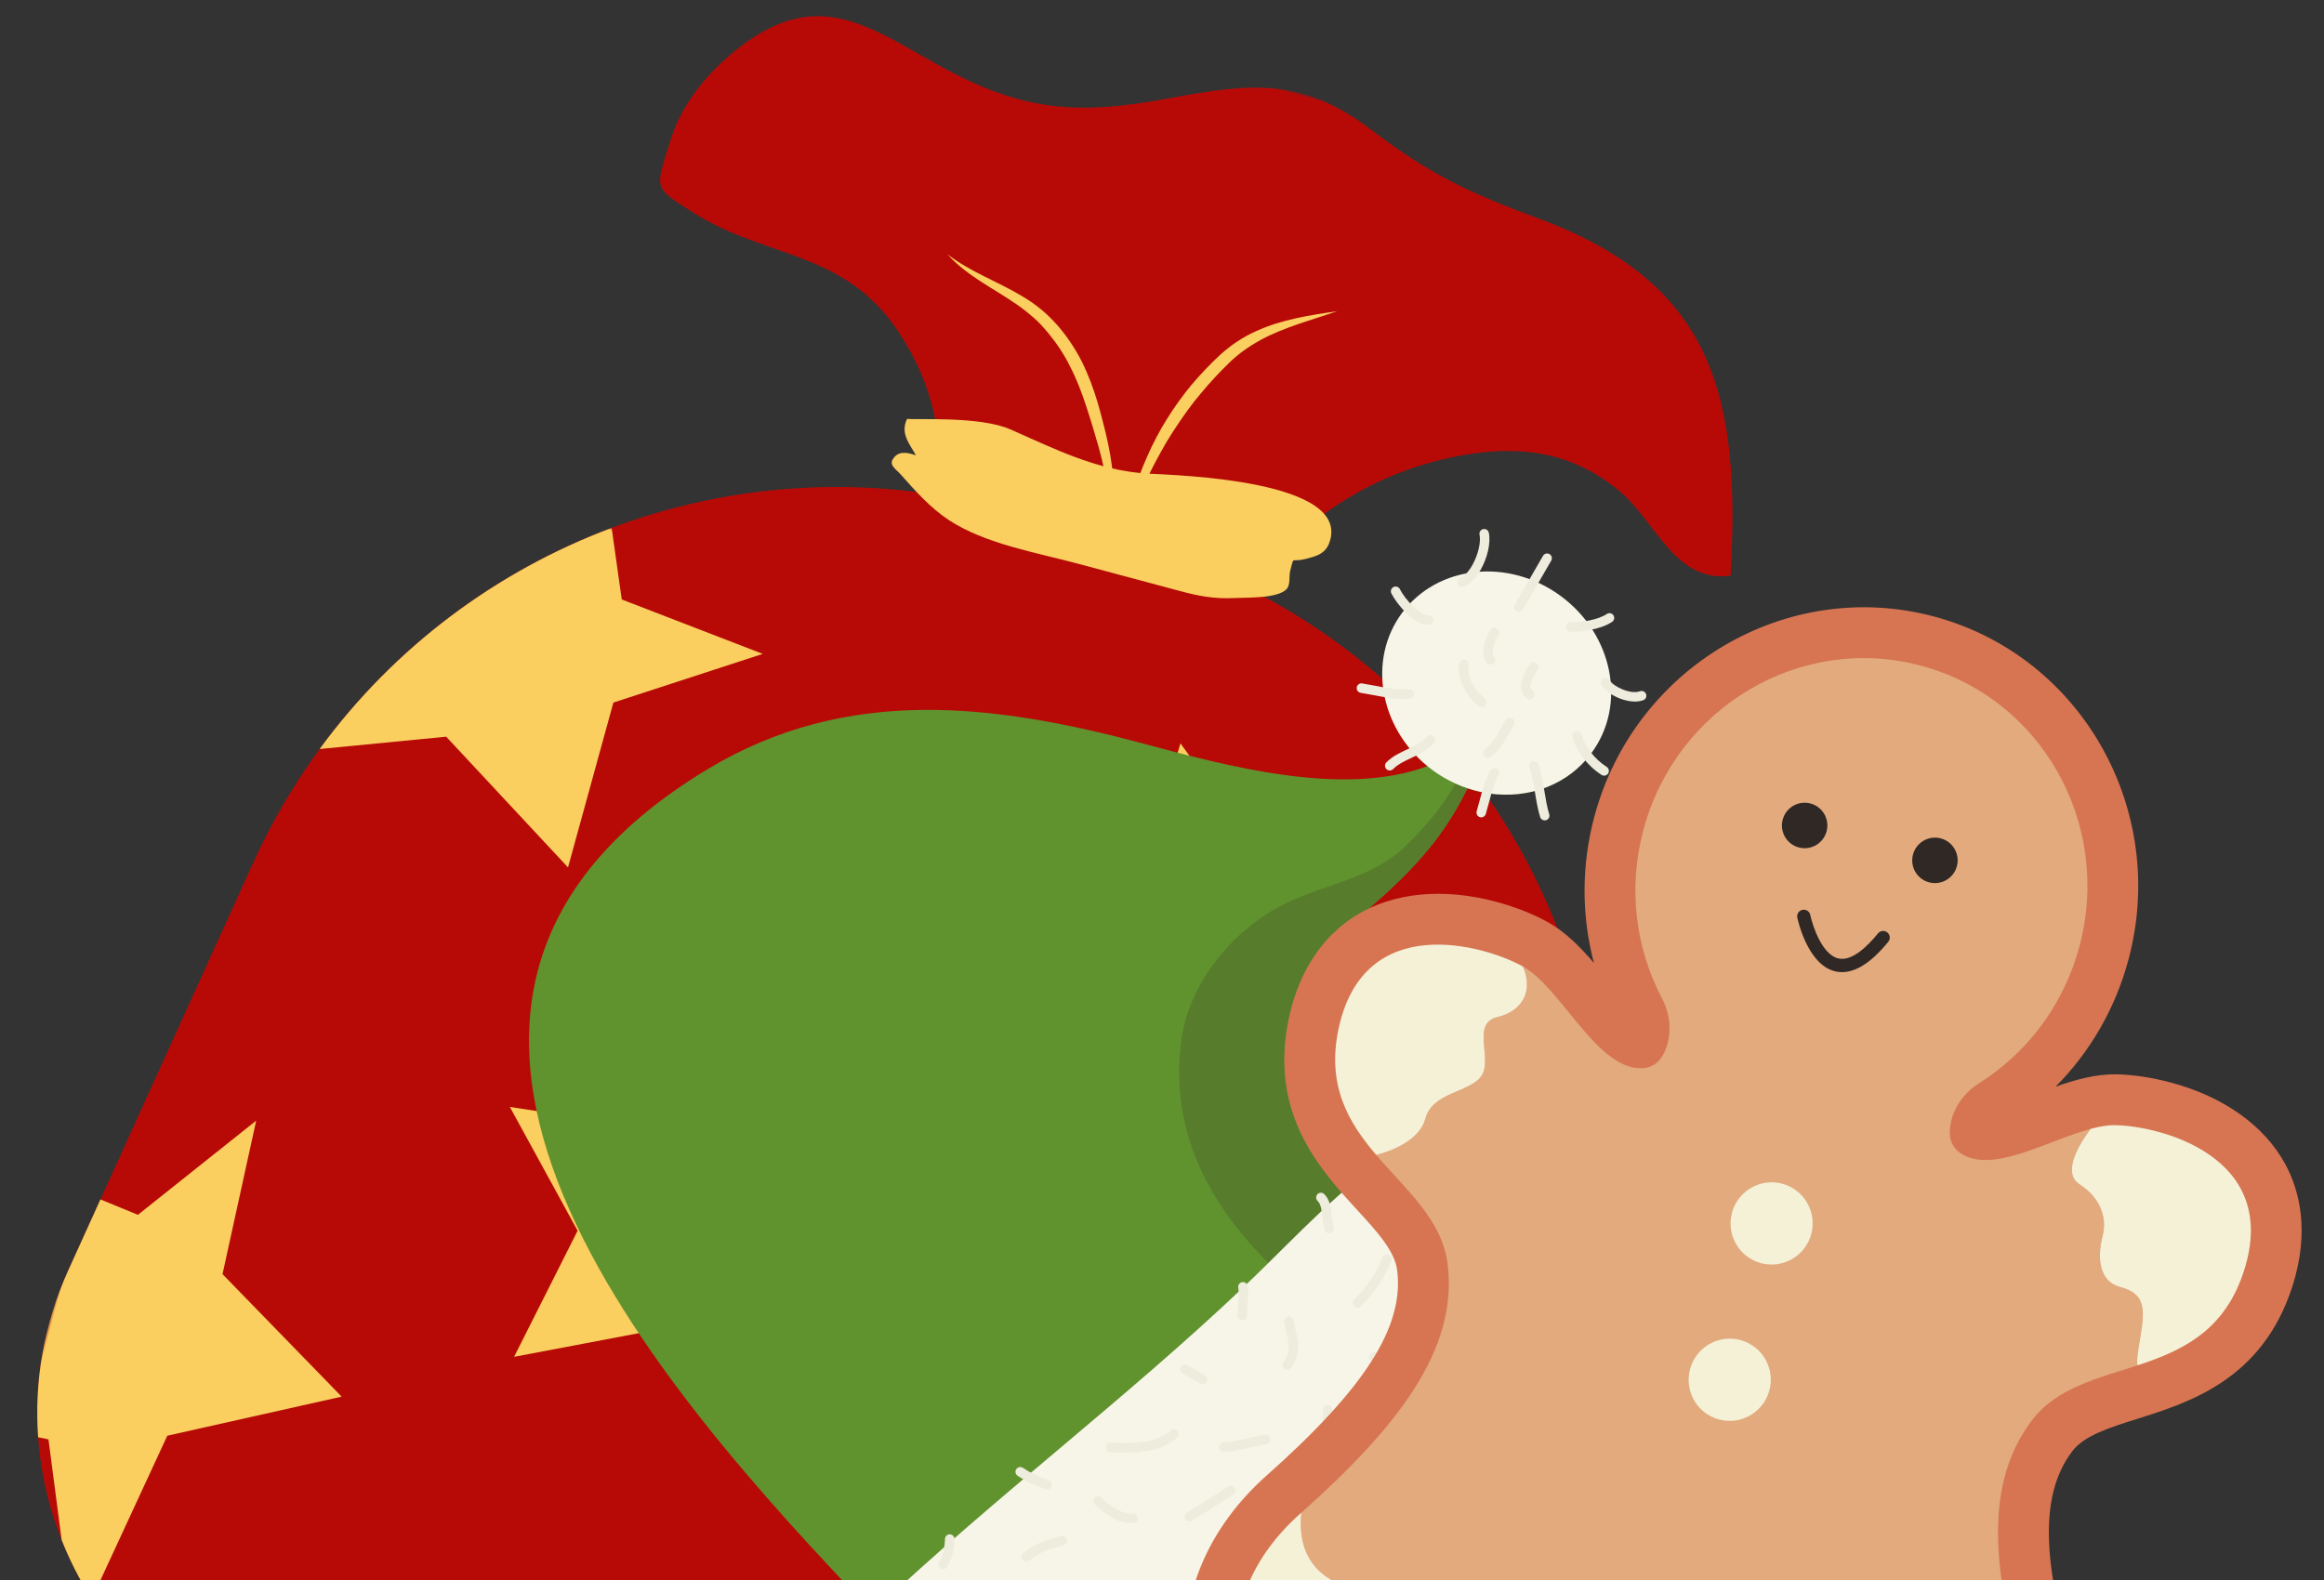 <?xml version="1.0" encoding="UTF-8"?>
<svg width="447px" height="304px" viewBox="0 0 447 304" version="1.1" xmlns="http://www.w3.org/2000/svg" xmlns:xlink="http://www.w3.org/1999/xlink">
    <rect x="0" y="0" width="447" height="304" fill="#333333" stroke="none"/>
    <title>decoration-23</title>
    <defs>
        <polygon id="path-1" points="0 0 297.746 0 297.746 357.426 0 357.426"></polygon>
        <polygon id="path-3" points="0 4.9440363e-14 206.259 4.9440363e-14 206.259 242.361 0 242.361"></polygon>
    </defs>
    <g id="decoration-23" stroke="none" stroke-width="1" fill="none" fill-rule="evenodd">
        <g id="Group" transform="translate(33.44, 6.076)">
            <g id="Christmas/Stuffs/Bag-1" transform="translate(148.937, 178.606) rotate(15) translate(-148.937, -178.606) ">
                <g id="Group-3">
                    <mask id="mask-2" fill="white">
                        <use xlink:href="#path-1"></use>
                    </mask>
                    <g id="Clip-2"></g>
                    <path d="M296.839,280.102 L282.776,195.135 C274.369,144.348 235.57,105.126 186.813,94.754 C192.227,78.496 205.339,65.12 221.296,58.35 C230.583,54.41 239.832,53.323 250.068,57.95 C258.664,61.835 265.018,72.361 275.154,68.261 C268.146,34.546 257.613,14.827 221.826,11.446 C207.67,10.108 199.607,8.756 186.445,3.372 C171.047,-2.927 162.111,0.278 147.268,7.394 C130.97,15.208 120.587,17.293 102.669,12.833 C88.139,9.217 76.983,4.585 65.84,17.986 C60.813,24.033 56.842,32.041 56.537,39.832 C56.135,50.114 55.506,49.588 64.067,52.333 C79.988,57.435 94.071,51.806 108.258,64.209 C117.862,72.605 122.149,82.266 123.998,92.703 C69.225,98.325 24.115,139.887 14.971,195.135 L0.907,280.102 C-5.796,320.6 25.501,357.427 66.62,357.427 L231.126,357.427 C272.245,357.427 303.542,320.6 296.839,280.102" id="Fill-1" fill="#B70A07" mask="url(#mask-2)"></path>
                </g>
                <path d="M113.651,47.501 C118.787,49.66 124.271,50.029 129.707,51.601 C131.067,51.976 132.416,52.462 133.726,53.051 C135.041,53.633 136.307,54.374 137.498,55.14 C139.875,56.725 142.052,58.629 143.959,60.749 C145.847,62.889 147.486,65.209 148.957,67.595 C149.689,68.796 150.372,70.008 151.056,71.213 C151.747,72.417 152.404,73.651 153.03,74.902 C154.297,77.396 155.397,80.006 156.163,82.719 C156.535,84.077 156.813,85.461 156.99,86.851 C157.16,88.243 157.2,89.645 157.136,91.031 C156.928,89.656 156.683,88.302 156.326,86.979 C155.957,85.659 155.55,84.359 155.027,83.101 C154.025,80.571 152.736,78.172 151.358,75.814 C149.949,73.485 148.506,71.104 147.007,68.836 C145.52,66.555 143.941,64.358 142.141,62.377 C140.385,60.356 138.375,58.591 136.199,57.045 C135.097,56.273 134.001,55.566 132.81,54.979 C131.619,54.399 130.396,53.86 129.121,53.408 C126.581,52.487 123.91,51.779 121.261,50.924 C118.619,50.063 115.976,49.029 113.651,47.501" id="Fill-4" fill="#FACE5F"></path>
                <path d="M160.322,91.031 C159.854,85.737 159.996,80.36 160.851,75.06 C161.656,69.75 163.264,64.55 165.491,59.639 C166.648,57.203 167.929,54.827 169.369,52.552 C170.131,51.408 170.945,50.279 171.874,49.263 C172.321,48.737 172.812,48.257 173.297,47.772 C173.802,47.308 174.309,46.847 174.839,46.417 C175.891,45.547 176.997,44.76 178.132,44.029 C179.281,43.324 180.438,42.643 181.625,42.031 C184.002,40.809 186.42,39.729 188.873,38.707 C184.474,41.676 179.828,44.303 176.098,47.847 C174.247,49.622 172.613,51.576 171.334,53.769 C170.002,56.003 168.784,58.3 167.705,60.661 C166.582,63.003 165.668,65.439 164.833,67.9 C164.397,69.125 164.038,70.377 163.67,71.626 C163.349,72.889 162.998,74.145 162.713,75.42 C161.534,80.516 160.864,85.742 160.322,91.031" id="Fill-5" fill="#FACE5F"></path>
                <path d="M114.363,80.083 C113.755,83.171 116.062,84.6 117.809,86.436 C116.406,86.339 114.702,86.333 113.955,87.725 C112.946,89.605 114.653,89.881 116.061,90.82 C119.455,93.084 123.211,95.525 127.184,96.835 C135.083,99.439 144.94,98.506 153.27,98.506 C160.066,98.506 166.863,98.494 173.659,98.506 C177.261,98.512 180.492,98.263 183.902,97.153 C186.283,96.378 192.187,95.085 193.36,92.8 C193.866,91.813 193.098,90.256 193.1,89.279 C193.105,86.124 192.75,87.749 195.336,86.307 C197.021,85.368 198.725,84.456 198.957,82.237 C200.319,69.212 167.183,77.171 161.852,78.279 C152.404,80.243 143.438,78.367 134.082,76.913 C127.623,75.909 115.697,80.011 114.363,80.083" id="Fill-6" fill="#FACE5F"></path>
                <g id="Group-11" transform="translate(0, 115.064)">
                    <mask id="mask-4" fill="white">
                        <use xlink:href="#path-3"></use>
                    </mask>
                    <g id="Clip-8"></g>
                    <path d="M73.693,65.263 L73.915,32.373 L99.237,15.895 L70.336,12.8 L64.898,4.9440363e-14 C45.642,13.764 30.435,32.976 21.649,55.633 L44.552,47.039 L73.693,65.263" id="Fill-7" fill="#FACE5F" mask="url(#mask-4)"></path>
                    <path d="M57.989,174.876 L29.759,158.046 L28.37,127.844 L11.083,151.235 L3.356,150.237 L0.907,165.038 C-0.974,176.406 0.139,187.484 3.622,197.54 L5.649,197.413 L13.104,215.448 C15.639,218.861 18.496,222.031 21.636,224.907 L27.543,190.819 L57.989,174.876" id="Fill-9" fill="#FACE5F" mask="url(#mask-4)"></path>
                    <polyline id="Fill-10" fill="#FACE5F" mask="url(#mask-4)" points="206.259 208.235 164.477 216.296 138.796 193.443 133.075 225.833 105.353 237.832 121.404 242.362 181.962 242.362 178.393 234.454 206.259 208.235"></polyline>
                </g>
                <polyline id="Fill-12" fill="#FACE5F" points="265.903 211.388 238.578 232.242 269.238 244.067 275.695 273.601 288.794 247.628 291.446 247.518 282.851 195.592 266.003 168.793 265.903 211.388"></polyline>
                <polyline id="Fill-13" fill="#FACE5F" points="233.926 184.044 206.832 182.567 190.257 204.072 183.287 177.821 157.732 168.686 180.519 153.938 181.302 126.788 202.355 143.924 228.393 136.279 218.617 161.618 233.926 184.044"></polyline>
                <polyline id="Fill-14" fill="#FACE5F" points="136.048 275.651 112.489 262.174 88.041 273.96 93.567 247.366 74.814 227.734 101.787 224.775 114.644 200.856 125.79 225.621 152.489 230.47 132.404 248.734 136.048 275.651"></polyline>
            </g>
        </g>
        <g id="Group" transform="translate(77.208, 103.847)">
            <g id="Christmas/Stuffs/Beanie-1-Big" transform="translate(130, 100.425) rotate(-60) translate(-130, -100.425) ">
                <path d="M234.453,136.653 C232.588,136.854 230.824,137.064 229.15,137.265 C222.951,138.033 217.931,138.792 213.094,139.103 C204.884,139.625 197.195,138.884 185.125,134.769 C170.761,129.878 157.594,125.196 153.608,144.068 C151.944,151.922 152.621,159.429 150.262,164.43 C148.332,168.517 144.382,170.94 135.458,170.52 C132.725,170.392 123.956,168.015 112.326,164.448 C76.932,153.568 15.041,131.524 16.202,127.509 C16.952,124.922 17.738,122.225 18.543,119.436 L18.552,119.436 C35.284,62.263 66.234,-31.804 143.194,10.694 C170.697,25.881 181.742,52.314 189.423,81.016 C193.556,96.449 199.498,119.225 212.93,130.307 C215.545,132.474 218.453,134.184 221.68,135.318 C223.975,136.113 226.426,136.625 229.059,136.781 C230.778,136.899 232.579,136.854 234.453,136.653" id="Fill-1" fill="#60922E"></path>
                <path d="M226.938,155.497 C219.879,153.138 214.64,146.82 213.094,139.103 C204.884,139.625 197.195,138.884 185.125,134.769 C170.761,129.878 157.594,125.196 153.608,144.068 C151.944,151.922 152.621,159.429 150.262,164.43 C150.444,164.54 150.637,164.65 150.819,164.759 C159.122,169.761 158.015,181.885 153.983,189.281 C151.203,194.393 145.59,198.599 139.573,198.462 C136.19,198.379 132.917,197.273 129.707,196.166 C123.353,193.981 117.008,191.787 110.662,189.593 C110.781,181.382 111.165,172.796 112.326,164.448 C112.938,160.078 113.761,155.762 114.868,151.602 C119.046,135.994 127.275,122.508 143.468,115.742 C154.047,111.325 167.469,113.74 176.631,120.039 C183.781,124.959 189.011,131.834 197.149,134.248 C201.839,135.637 207.325,136.726 212.729,136.671 C215.792,136.635 218.828,136.241 221.68,135.318 C223.747,134.66 225.713,133.727 227.532,132.474 C228.236,133.571 228.739,135.062 229.059,136.781 C229.096,136.936 229.123,137.101 229.15,137.265 C230.037,142.678 229.205,150.194 226.938,155.497" id="Fill-3" fill="#577C2C"></path>
                <path d="M153.983,189.281 C151.203,194.393 145.59,198.599 139.573,198.462 C136.19,198.379 132.917,197.273 129.707,196.166 C123.353,193.981 117.008,191.787 110.662,189.593 C91.616,182.991 72.589,176.344 53.562,169.687 C39.984,164.942 3.676,159.283 1.737,140.639 C1.052,134.056 10.149,119.509 18.021,119.418 C18.195,119.418 18.369,119.418 18.543,119.436 L18.552,119.436 C18.982,119.464 19.411,119.536 19.823,119.664 C49.657,128.616 78.358,140.849 108.23,149.718 C110.433,150.367 112.646,150.99 114.868,151.602 C127.001,154.939 139.344,158.002 150.262,164.43 C150.444,164.54 150.637,164.65 150.819,164.759 C159.122,169.761 158.015,181.885 153.983,189.281" id="Fill-4" fill="#F7F5E7"></path>
                <path d="M254.093,136.204 C252.676,148.639 242.28,157.673 230.869,156.365 C229.507,156.21 228.19,155.918 226.938,155.497 C219.879,153.138 214.64,146.82 213.094,139.103 C212.921,138.307 212.802,137.494 212.729,136.671 C212.555,134.989 212.564,133.26 212.766,131.505 C212.811,131.103 212.866,130.701 212.93,130.307 C214.859,118.494 224.962,110.082 235.989,111.335 C247.4,112.633 255.511,123.77 254.093,136.204" id="Fill-5" fill="#F7F5E7"></path>
                <path d="M19.786,141.8 C19.55,141.8 19.315,141.71 19.136,141.529 C18.799,141.188 18.429,140.855 18.056,140.518 C16.388,139.014 14.498,137.309 14.934,134.596 C15.013,134.098 15.483,133.757 15.981,133.839 C16.48,133.919 16.819,134.388 16.739,134.887 C16.461,136.618 17.768,137.796 19.28,139.161 C19.68,139.521 20.076,139.878 20.437,140.243 C20.792,140.602 20.788,141.181 20.429,141.537 C20.251,141.712 20.018,141.8 19.786,141.8 M32.076,134.778 C32.01,134.778 31.943,134.771 31.876,134.756 C31.348,134.638 30.773,134.551 30.185,134.462 C27.966,134.122 25.45,133.738 24.262,131.689 C24.008,131.253 24.157,130.693 24.594,130.44 C25.03,130.185 25.589,130.334 25.844,130.772 C26.593,132.063 28.559,132.363 30.462,132.654 C31.069,132.747 31.697,132.842 32.274,132.971 C32.767,133.082 33.077,133.57 32.967,134.063 C32.872,134.489 32.495,134.778 32.076,134.778 M17.591,154.089 C17.427,154.089 17.259,154.044 17.109,153.951 C15.612,153.02 14.565,151.773 13.554,150.568 C12.828,149.702 12.142,148.885 11.295,148.167 C10.91,147.84 10.863,147.263 11.189,146.878 C11.515,146.493 12.092,146.446 12.478,146.772 C13.442,147.591 14.211,148.507 14.954,149.392 C15.916,150.539 16.825,151.621 18.074,152.398 C18.504,152.665 18.635,153.229 18.368,153.657 C18.195,153.936 17.896,154.089 17.591,154.089 M38.659,148.384 L30.32,148.384 C29.814,148.384 29.405,147.975 29.405,147.469 C29.405,146.965 29.814,146.555 30.32,146.555 L38.659,146.555 C39.163,146.555 39.573,146.965 39.573,147.469 C39.573,147.975 39.163,148.384 38.659,148.384 M48.752,144.872 C48.52,144.872 48.288,144.784 48.11,144.609 C46.486,143.004 44.645,141.186 42.328,140.44 C41.847,140.285 41.583,139.77 41.738,139.289 C41.892,138.808 42.407,138.542 42.888,138.699 C45.621,139.579 47.713,141.647 49.394,143.308 C49.754,143.663 49.758,144.241 49.403,144.6 C49.224,144.782 48.988,144.872 48.752,144.872 M45.682,159.356 L45.544,159.345 C45.098,159.279 44.622,159.219 44.127,159.157 C41.488,158.825 38.203,158.412 36.254,156.453 C35.898,156.094 35.9,155.516 36.258,155.159 C36.615,154.803 37.194,154.804 37.551,155.163 C39.055,156.676 41.871,157.03 44.356,157.342 C44.865,157.406 45.356,157.468 45.816,157.537 C46.315,157.612 46.659,158.078 46.584,158.578 C46.516,159.031 46.126,159.356 45.682,159.356 M141.795,176.033 C141.553,176.033 141.311,175.937 141.131,175.747 C139.791,174.333 138.676,172.819 137.496,171.217 C137.091,170.668 136.676,170.105 136.238,169.527 C135.933,169.124 136.013,168.551 136.415,168.246 C136.818,167.939 137.391,168.02 137.696,168.423 C138.138,169.007 138.558,169.577 138.968,170.133 C140.114,171.688 141.196,173.157 142.459,174.49 C142.806,174.857 142.791,175.435 142.423,175.783 C142.247,175.95 142.021,176.033 141.795,176.033 M137.999,187.528 C136.726,187.528 135.482,187.317 134.464,186.951 C133.988,186.78 133.741,186.257 133.913,185.782 C134.083,185.306 134.609,185.058 135.082,185.23 C137.437,186.076 140.58,185.751 142.091,184.507 C142.481,184.186 143.057,184.241 143.378,184.631 C143.7,185.021 143.644,185.598 143.254,185.919 C141.875,187.055 139.904,187.528 137.999,187.528 M115.024,184.811 C114.969,184.811 114.913,184.805 114.856,184.796 C111.667,184.205 109.02,181.558 108.419,178.359 C108.326,177.863 108.653,177.386 109.149,177.292 C109.649,177.197 110.123,177.525 110.217,178.022 C110.681,180.495 112.726,182.541 115.19,182.997 C115.686,183.089 116.014,183.566 115.922,184.063 C115.841,184.503 115.456,184.811 115.024,184.811 M123.599,172.141 C121.217,172.141 118.705,171.807 116.523,171.169 C116.038,171.027 115.76,170.519 115.901,170.035 C116.042,169.551 116.552,169.274 117.035,169.413 C120.078,170.303 123.806,170.556 126.763,170.074 C127.261,169.989 127.731,170.332 127.812,170.83 C127.894,171.329 127.555,171.798 127.057,171.879 C125.977,172.055 124.805,172.141 123.599,172.141 M100.233,165.517 C100.031,165.517 99.824,165.511 99.608,165.498 C99.104,165.468 98.72,165.036 98.75,164.532 C98.779,164.027 99.211,163.631 99.717,163.673 C102.333,163.825 103.4,162.817 105.032,161.286 C105.493,160.855 105.982,160.397 106.538,159.933 C106.924,159.61 107.502,159.663 107.826,160.05 C108.149,160.438 108.097,161.015 107.709,161.338 C107.183,161.777 106.72,162.212 106.283,162.621 C104.633,164.168 103.193,165.517 100.233,165.517 M89.129,152.772 C88.624,152.772 88.215,152.363 88.215,151.858 L88.215,147.908 C88.215,147.404 88.624,146.994 89.129,146.994 C89.634,146.994 90.044,147.404 90.044,147.908 L90.044,151.858 C90.044,152.363 89.634,152.772 89.129,152.772 M77.279,153.212 C77.188,153.212 77.094,153.197 77.001,153.168 C72.637,151.771 70.271,147.432 68.371,143.945 L68.138,143.519 C67.896,143.076 68.059,142.52 68.502,142.278 C68.945,142.036 69.501,142.199 69.743,142.641 L69.976,143.07 C71.812,146.437 73.892,150.253 77.558,151.426 C78.039,151.58 78.304,152.095 78.151,152.576 C78.026,152.964 77.667,153.212 77.279,153.212 M59.286,154.528 C58.989,154.528 58.698,154.384 58.522,154.117 C56.907,151.671 57.327,148.308 57.963,145.918 C58.093,145.43 58.591,145.14 59.081,145.269 C59.57,145.399 59.86,145.9 59.73,146.388 C59.288,148.049 58.742,151.13 60.048,153.11 C60.326,153.531 60.21,154.098 59.789,154.377 C59.634,154.479 59.459,154.528 59.286,154.528 M73.329,168.133 C73.191,168.133 73.051,168.102 72.92,168.035 C69.666,166.403 66.927,164.962 64.545,163.628 C64.104,163.381 63.946,162.824 64.193,162.384 C64.44,161.943 64.999,161.787 65.437,162.032 C67.795,163.352 70.511,164.781 73.74,166.402 C74.191,166.628 74.374,167.178 74.147,167.629 C73.987,167.949 73.664,168.133 73.329,168.133 M85.18,169.011 C84.917,169.011 84.656,168.898 84.476,168.68 C83.873,167.953 83.217,167.242 82.522,166.491 C81.351,165.224 80.139,163.913 79.156,162.466 C78.872,162.049 78.981,161.479 79.399,161.196 C79.817,160.913 80.386,161.021 80.669,161.439 C81.575,162.773 82.739,164.032 83.864,165.25 C84.545,165.986 85.249,166.747 85.884,167.514 C86.206,167.903 86.152,168.479 85.763,168.801 C85.592,168.942 85.385,169.011 85.18,169.011 M90.225,178.67 C90.144,178.67 90.062,178.668 89.979,178.665 C89.475,178.65 89.078,178.229 89.093,177.725 C89.108,177.219 89.531,176.799 90.034,176.838 C92.015,176.891 93.703,176.062 95.652,174.791 C96.075,174.516 96.642,174.635 96.918,175.058 C97.193,175.481 97.074,176.048 96.65,176.324 C94.776,177.546 92.703,178.67 90.225,178.67 M250.7,120.285 C249.01,120.285 247.42,119.932 246.353,119.121 C245.951,118.816 245.873,118.242 246.179,117.84 C246.484,117.439 247.058,117.36 247.46,117.665 C249.419,119.154 254.678,118.351 256.502,116.724 C256.878,116.387 257.457,116.42 257.793,116.797 C258.129,117.174 258.096,117.752 257.72,118.088 C256.227,119.42 253.343,120.285 250.7,120.285 M259.086,131.157 L248.223,131.157 C247.718,131.157 247.309,130.748 247.309,130.243 C247.309,129.738 247.718,129.329 248.223,129.329 L259.086,129.329 C259.59,129.329 260,129.738 260,130.243 C260,130.748 259.59,131.157 259.086,131.157 M255.135,147.287 C255.001,147.287 254.865,147.257 254.736,147.195 C252.279,146 250.021,142.883 249.076,141.23 C248.825,140.792 248.977,140.233 249.415,139.982 C249.855,139.732 250.412,139.884 250.663,140.322 C251.755,142.23 253.745,144.68 255.535,145.55 C255.989,145.77 256.179,146.318 255.958,146.772 C255.8,147.097 255.474,147.287 255.135,147.287 M245.261,160.124 C245.052,160.124 244.843,160.053 244.672,159.908 C242.439,158.027 242.139,153.431 243.135,151.541 C243.371,151.094 243.923,150.924 244.37,151.159 C244.817,151.394 244.988,151.947 244.753,152.394 C244.074,153.683 244.366,157.259 245.85,158.51 C246.236,158.836 246.286,159.412 245.96,159.799 C245.779,160.013 245.521,160.124 245.261,160.124 M229.133,161.111 L229.087,161.11 C228.583,161.085 228.194,160.656 228.218,160.152 C228.379,156.894 229.782,153.551 231.793,151.635 C232.159,151.288 232.736,151.3 233.086,151.666 C233.434,152.031 233.42,152.61 233.055,152.959 C231.365,154.569 230.183,157.428 230.045,160.242 C230.022,160.731 229.618,161.111 229.133,161.111 M215.965,155.516 C215.745,155.516 215.523,155.436 215.348,155.275 C214.976,154.933 214.951,154.354 215.292,153.983 C216.338,152.844 217.611,151.803 218.842,150.795 C220.224,149.665 221.529,148.598 222.506,147.431 C222.83,147.043 223.407,146.993 223.794,147.316 C224.181,147.64 224.233,148.217 223.908,148.604 C222.821,149.904 221.387,151.077 220,152.211 C218.818,153.178 217.597,154.177 216.64,155.219 C216.459,155.416 216.212,155.516 215.965,155.516 M210.369,144.653 C209.957,144.653 209.582,144.372 209.481,143.953 C209.363,143.462 209.664,142.968 210.156,142.85 C210.827,142.688 211.491,142.509 212.154,142.329 C214.095,141.805 216.101,141.262 218.234,141.179 C218.753,141.16 219.164,141.553 219.183,142.057 C219.204,142.562 218.81,142.986 218.306,143.006 C216.378,143.082 214.558,143.574 212.632,144.094 C211.952,144.278 211.271,144.462 210.584,144.628 C210.512,144.645 210.44,144.653 210.369,144.653 M217.612,129.183 C217.558,129.183 217.502,129.178 217.445,129.167 C215.605,128.828 214.14,127.805 212.723,126.816 C211.535,125.988 210.413,125.204 209.15,124.874 C208.662,124.746 208.37,124.246 208.498,123.757 C208.626,123.269 209.126,122.976 209.614,123.105 C211.192,123.518 212.502,124.432 213.769,125.317 C215.084,126.234 216.327,127.101 217.778,127.369 C218.274,127.461 218.602,127.938 218.51,128.435 C218.429,128.875 218.045,129.183 217.612,129.183 M223.208,121.283 C222.914,121.283 222.627,121.142 222.45,120.881 C221.132,118.93 220.31,116.582 219.516,114.312 C219.258,113.574 219.002,112.843 218.732,112.137 C218.552,111.665 218.789,111.136 219.26,110.956 C219.733,110.777 220.261,111.013 220.44,111.484 C220.716,112.207 220.978,112.954 221.242,113.708 C221.998,115.869 222.78,118.103 223.965,119.856 C224.248,120.275 224.138,120.844 223.719,121.126 C223.562,121.232 223.384,121.283 223.208,121.283 M237.362,117.333 C237.049,117.333 236.745,117.173 236.574,116.884 C235.194,114.55 236.9,109.731 238.243,107.688 C238.52,107.267 239.087,107.149 239.509,107.426 C239.931,107.703 240.049,108.27 239.771,108.692 C238.541,110.563 237.325,114.56 238.148,115.954 C238.405,116.388 238.261,116.948 237.826,117.206 C237.68,117.292 237.52,117.333 237.362,117.333 M228.805,134.12 L228.678,134.111 C228.178,134.042 227.828,133.581 227.897,133.081 C228.295,130.192 230.215,126.748 233.116,125.757 C233.592,125.593 234.113,125.849 234.276,126.327 C234.44,126.804 234.185,127.324 233.707,127.488 C231.53,128.232 230.023,131.053 229.709,133.331 C229.646,133.788 229.254,134.12 228.805,134.12 M234.729,141.361 L234.69,141.361 C234.186,141.34 233.793,140.914 233.814,140.409 C233.844,139.691 234.144,139.061 234.682,138.586 C235.986,137.436 238.412,137.451 239.741,137.561 C240.244,137.603 240.618,138.045 240.576,138.548 C240.535,139.051 240.09,139.425 239.589,139.384 C237.896,139.242 236.447,139.467 235.892,139.958 C235.726,140.104 235.651,140.262 235.641,140.485 C235.621,140.977 235.216,141.361 234.729,141.361 M236.702,131.487 C236.577,131.487 236.45,131.461 236.329,131.407 C235.868,131.2 235.662,130.659 235.869,130.198 C236.971,127.741 240.477,127.698 241.629,127.683 C242.155,127.68 242.548,128.081 242.555,128.586 C242.561,129.091 242.157,129.506 241.652,129.512 C239.336,129.541 237.951,130.024 237.536,130.947 C237.384,131.286 237.051,131.487 236.702,131.487 M225.419,140.736 C223.794,140.736 222.148,140.623 220.559,139.978 C220.091,139.787 219.866,139.254 220.056,138.786 C220.246,138.319 220.777,138.093 221.247,138.283 C222.924,138.964 224.765,138.929 226.716,138.891 C227.195,138.882 227.672,138.873 228.148,138.874 C228.653,138.876 229.061,139.287 229.059,139.792 C229.057,140.297 228.662,140.748 228.142,140.703 C227.678,140.701 227.216,140.71 226.75,140.719 C226.31,140.728 225.865,140.736 225.419,140.736 M132.579,198.855 C132.225,198.855 131.888,198.648 131.739,198.303 C131.049,196.705 130.584,194.998 130.355,193.23 C130.29,192.729 130.644,192.271 131.144,192.206 C131.637,192.137 132.104,192.495 132.169,192.995 C132.375,194.595 132.796,196.137 133.418,197.578 C133.618,198.042 133.404,198.58 132.941,198.78 C132.822,198.831 132.7,198.855 132.579,198.855 M149.694,201.049 C149.547,201.049 149.399,201.014 149.26,200.939 C147.43,199.95 145.386,198.67 144.1,196.682 C143.825,196.258 143.946,195.692 144.37,195.417 C144.795,195.141 145.36,195.265 145.634,195.688 C146.697,197.331 148.503,198.451 150.13,199.33 C150.574,199.57 150.739,200.126 150.499,200.57 C150.334,200.875 150.019,201.049 149.694,201.049 M153.205,172.961 C152.78,172.961 152.398,172.663 152.31,172.23 C152.209,171.734 152.528,171.252 153.023,171.151 C153.808,170.991 154.597,170.849 155.386,170.707 C156.766,170.459 158.194,170.202 159.558,169.846 C160.049,169.716 160.546,170.01 160.673,170.499 C160.801,170.987 160.509,171.487 160.02,171.615 C158.587,171.989 157.124,172.252 155.71,172.506 C154.934,172.646 154.16,172.785 153.389,172.943 C153.327,172.955 153.266,172.961 153.205,172.961 M17.152,122.49 C16.697,122.49 16.303,122.15 16.246,121.688 C16.042,120.038 15.148,118.423 14.172,116.775 C13.914,116.341 14.058,115.78 14.492,115.522 C14.926,115.265 15.487,115.408 15.745,115.843 C16.825,117.663 17.814,119.464 18.061,121.463 C18.123,121.965 17.766,122.421 17.265,122.483 L17.152,122.49 M33.645,127.322 C33.548,127.322 33.452,127.321 33.356,127.317 C32.851,127.297 32.458,126.872 32.478,126.367 C32.498,125.863 32.923,125.469 33.427,125.489 C34.731,125.54 36.115,125.155 37.795,124.276 C38.242,124.042 38.795,124.215 39.029,124.663 C39.263,125.111 39.09,125.663 38.643,125.897 C36.81,126.854 35.171,127.322 33.645,127.322 M6.62,140.045 L0.914,140.045 C0.409,140.045 0,139.636 0,139.13 C0,138.626 0.409,138.216 0.914,138.216 L6.62,138.216 C7.125,138.216 7.535,138.626 7.535,139.13 C7.535,139.636 7.125,140.045 6.62,140.045 M24.175,163.745 C23.927,163.745 23.68,163.644 23.5,163.447 C23.159,163.074 23.185,162.495 23.558,162.154 C24.092,161.668 24.696,161.202 25.28,160.75 C26.399,159.885 27.557,158.991 28.235,157.944 C28.509,157.52 29.075,157.399 29.5,157.674 C29.924,157.949 30.045,158.515 29.771,158.939 C28.922,160.248 27.639,161.239 26.398,162.198 C25.817,162.646 25.269,163.069 24.791,163.505 C24.616,163.665 24.395,163.745 24.175,163.745 M46.12,172.522 C45.835,172.522 45.554,172.389 45.375,172.14 C45.081,171.73 45.176,171.159 45.586,170.864 C46.615,170.128 47.246,169.134 47.915,168.083 C48.678,166.885 49.467,165.645 50.878,164.703 C51.297,164.42 51.866,164.536 52.146,164.956 C52.426,165.376 52.313,165.943 51.893,166.224 C50.803,166.952 50.149,167.978 49.458,169.065 C48.725,170.216 47.967,171.408 46.652,172.351 C46.491,172.467 46.304,172.522 46.12,172.522 M68.063,176.911 C67.833,176.911 67.602,176.824 67.425,176.651 C66.271,175.526 65.872,173.968 66.298,172.263 C66.421,171.774 66.92,171.475 67.407,171.598 C67.897,171.721 68.195,172.218 68.072,172.708 C67.803,173.785 68.014,174.672 68.702,175.342 C69.063,175.695 69.07,176.274 68.717,176.635 C68.539,176.818 68.301,176.911 68.063,176.911 M103.613,153.211 C103.31,153.211 103.013,153.061 102.839,152.785 C102.569,152.357 102.697,151.793 103.124,151.523 C103.769,151.117 104.492,150.781 105.192,150.456 C106.131,150.02 107.103,149.569 107.865,148.953 C108.256,148.634 108.833,148.696 109.151,149.089 C109.469,149.481 109.408,150.057 109.015,150.374 C108.078,151.133 107.002,151.632 105.962,152.115 C105.285,152.43 104.645,152.726 104.099,153.07 C103.948,153.166 103.779,153.211 103.613,153.211 M126.434,159.356 C126.225,159.356 126.015,159.284 125.843,159.139 C125.458,158.812 125.411,158.235 125.737,157.85 C126.31,157.174 127.048,156.644 127.761,156.131 C128.761,155.411 129.706,154.732 129.937,153.826 C130.062,153.337 130.559,153.041 131.049,153.166 C131.538,153.291 131.833,153.789 131.709,154.279 C131.313,155.828 129.994,156.778 128.829,157.615 C128.176,158.084 127.56,158.528 127.132,159.033 C126.951,159.246 126.693,159.356 126.434,159.356 M56.651,136.973 C56.222,136.973 55.839,136.669 55.754,136.233 C55.308,133.935 55.16,131.987 55.302,130.277 C55.344,129.774 55.784,129.4 56.289,129.442 C56.792,129.483 57.166,129.926 57.125,130.429 C56.997,131.969 57.135,133.753 57.549,135.884 C57.646,136.38 57.322,136.859 56.827,136.956 C56.768,136.967 56.709,136.973 56.651,136.973 M77.28,181.3 C76.99,181.3 76.705,181.162 76.528,180.906 C76.24,180.49 76.344,179.921 76.759,179.633 C77.947,178.812 79.351,176.431 79.505,176.09 C79.707,175.643 80.233,175.42 80.689,175.604 C81.145,175.789 81.379,176.285 81.211,176.747 C81.093,177.074 79.482,179.973 77.8,181.137 C77.641,181.247 77.46,181.3 77.28,181.3 M100.978,188.76 C100.849,188.76 100.719,188.733 100.594,188.676 C100.136,188.464 99.937,187.92 100.15,187.462 C100.541,186.616 100.723,185.156 100.884,183.868 L100.95,183.341 C101.014,182.84 101.471,182.484 101.973,182.551 C102.474,182.615 102.828,183.073 102.764,183.574 L102.698,184.094 C102.513,185.584 102.321,187.126 101.808,188.23 C101.654,188.564 101.324,188.76 100.978,188.76" id="Combined-Shape" fill="#EEECDD"></path>
                <g id="Group-44" transform="translate(0.035, 124.172)"></g>
            </g>
        </g>
        <g id="Group" transform="translate(239.076, 114.279)">
            <g id="Christmas/Stuffs/Cookie-2" transform="translate(99.963, 127.655) rotate(15) translate(-99.963, -127.655) ">
                <path d="M148.105,255.62 C130.254,255.62 109.926,245.902 106.413,218.624 C104.943,207.222 101.54,203.38 100.097,202.686 L99.557,202.77 C98.037,203.656 94.817,207.618 93.398,218.624 C89.885,245.902 69.557,255.62 51.706,255.62 C47.214,255.62 42.683,255.037 38.24,253.888 C26.716,250.907 17.314,242.564 13.092,231.571 C8.42,219.409 10.446,205.293 18.65,192.844 C32.589,171.69 36.792,158.353 32.701,148.25 C31.283,144.746 27.091,142.074 22.237,138.98 C13.281,133.273 1.015,125.457 0.018,106.822 C-0.598,95.3 3.693,88.209 7.402,84.291 C13.189,78.175 22.193,74.807 32.755,74.807 C36.468,74.807 40.212,75.232 43.296,76.004 C47.094,76.955 50.591,79.016 53.948,81.321 C49.244,73.126 46.73,63.772 46.73,54.091 C46.73,24.265 70.585,0 99.905,0 C129.226,0 153.081,24.265 153.081,54.091 C153.081,63.772 150.567,73.126 145.863,81.32 C149.22,79.014 152.716,76.955 156.513,76.004 C159.599,75.232 163.342,74.807 167.056,74.807 C177.618,74.807 186.621,78.175 192.409,84.291 C196.117,88.21 200.41,95.3 199.794,106.822 C198.796,125.457 186.53,133.273 177.574,138.98 C172.72,142.074 168.527,144.745 167.11,148.25 C163.019,158.353 167.222,171.69 181.162,192.844 C189.365,205.293 191.39,219.409 186.719,231.571 C182.496,242.564 173.095,250.907 161.571,253.888 C157.128,255.037 152.597,255.62 148.105,255.62" id="Border" fill="#D77552"></path>
                <path d="M176.774,205.28 C173.657,209.543 169.922,203.105 164.83,203.105 C159.738,203.105 158.294,209.347 155.808,210.598 C153.31,211.837 149.988,209.347 146.666,210.598 C143.343,211.837 140.846,222.245 133.376,215.59 C125.895,208.934 117.437,223.832 117.437,223.832 C116.851,221.832 116.395,219.689 116.102,217.373 C112.78,191.578 99.902,192.829 99.902,192.829 C99.902,192.829 87.025,191.578 83.703,217.373 C83.442,219.439 83.052,221.375 82.552,223.191 C80.521,220.352 76.07,215.459 69.827,216.384 C61.108,217.666 56.538,221.495 54.04,216.253 C51.554,211.012 49.382,208.51 42.781,209.347 C36.365,210.152 28.677,208.521 26.951,198.027 C40.566,177.311 47.971,159.911 41.76,144.567 C38.514,136.552 30.317,132.833 23.031,127.809 C23.031,127.809 30.371,124.068 30.371,118.653 C30.371,113.248 37.428,111.584 38.676,107.843 C39.925,104.103 34.106,98.686 38.676,96.196 C43.248,93.695 44.007,89.367 40.924,85.496 C49.23,87.584 60.034,101.307 68.339,98.393 C70.479,97.642 71.401,95.805 71.597,93.499 C71.869,90.183 70.598,86.931 68.339,84.495 C61,76.557 56.505,65.867 56.505,54.089 C56.505,29.621 75.94,9.786 99.902,9.786 C123.876,9.786 143.311,29.621 143.311,54.089 C143.311,65.867 138.816,76.557 131.476,84.495 C129.218,86.931 127.936,90.183 128.219,93.499 C128.403,95.805 129.337,97.642 131.476,98.393 C138.381,100.818 147.002,91.748 154.483,87.409 C153.354,90.194 151.084,96.958 155.188,98.273 C160.368,99.937 162.029,103.798 162.029,106.658 C162.029,109.507 162.865,115.325 167.849,115.325 C172.832,115.325 173.549,118.043 174.081,123.655 C174.352,126.493 174.537,128.233 174.971,129.016 C168.185,133.464 161.03,137.205 158.055,144.567 C151.823,159.965 159.304,177.431 173.006,198.234 C174.558,200.594 175.807,202.953 176.774,205.28" id="Body" fill="#E2AA7D"></path>
                <path d="M159.13,244.407 C143.028,248.572 123.333,244.125 117.437,223.832 C117.437,223.832 125.895,208.934 133.376,215.59 C140.846,222.245 143.343,211.837 146.666,210.598 C149.988,209.347 153.31,211.837 155.808,210.598 C158.294,209.347 159.738,203.105 164.83,203.105 C169.922,203.105 173.657,209.543 176.774,205.28 C184.363,223.539 174.808,240.362 159.13,244.407 M38.676,107.843 C37.428,111.584 30.371,113.248 30.371,118.653 C30.371,124.068 23.031,127.809 23.031,127.809 C16.321,123.188 10.371,117.467 9.774,106.299 C8.526,83.005 32.618,83.418 40.924,85.496 C44.007,89.367 43.248,93.695 38.676,96.196 C34.106,98.686 39.925,104.103 38.676,107.843 M82.552,223.191 C76.884,244.037 56.961,248.616 40.686,244.407 C22.999,239.84 13.096,219.037 26.81,198.234 C26.853,198.168 26.896,198.092 26.951,198.027 C28.677,208.521 36.365,210.152 42.781,209.347 C49.382,208.51 51.554,211.012 54.04,216.253 C56.538,221.495 61.108,217.666 69.827,216.384 C76.07,215.459 80.521,220.352 82.552,223.191 M190.03,106.299 C189.433,117.467 183.483,123.188 176.774,127.809 C176.708,127.863 176.643,127.907 176.578,127.95 C176.296,128.135 176.024,128.331 175.742,128.516 C175.677,128.56 175.612,128.592 175.547,128.636 C175.351,128.766 175.167,128.886 174.971,129.016 C174.537,128.233 174.352,126.493 174.081,123.655 C173.549,118.043 172.832,115.325 167.849,115.325 C162.865,115.325 162.029,109.507 162.029,106.658 C162.029,103.798 160.368,99.937 155.188,98.273 C151.084,96.958 153.354,90.194 154.483,87.409 C156.003,86.529 157.48,85.843 158.881,85.496 C167.186,83.418 191.279,83.005 190.03,106.299 M107.816,120.866 C107.816,125.235 104.28,128.777 99.918,128.777 C95.556,128.777 92.02,125.235 92.02,120.866 C92.02,116.498 95.556,112.956 99.918,112.956 C104.28,112.956 107.816,116.498 107.816,120.866 M107.816,152.002 C107.816,156.371 104.28,159.913 99.918,159.913 C95.556,159.913 92.02,156.371 92.02,152.002 C92.02,147.633 95.556,144.091 99.918,144.091 C104.28,144.091 107.816,147.633 107.816,152.002" id="Decoration" fill="#F4F1D7"></path>
                <path d="M99.016,70.857 C93.612,70.857 89.639,63.103 89.471,62.771 C89.154,62.142 89.405,61.375 90.032,61.057 C90.659,60.739 91.427,60.99 91.745,61.618 C92.693,63.49 95.833,68.304 99.016,68.304 L99.093,68.303 C101.76,68.237 103.908,64.662 105.24,61.675 C105.528,61.031 106.283,60.741 106.924,61.029 C107.568,61.317 107.855,62.072 107.569,62.716 C105.193,68.04 102.361,70.778 99.15,70.855 L99.016,70.857" id="Mouth" fill="#302825"></path>
                <path d="M90.608,45.268 C90.608,47.685 88.652,49.644 86.24,49.644 C83.827,49.644 81.872,47.685 81.872,45.268 C81.872,42.852 83.827,40.893 86.24,40.893 C88.652,40.893 90.608,42.852 90.608,45.268 M116.553,45.268 C116.553,47.685 114.597,49.644 112.184,49.644 C109.772,49.644 107.816,47.685 107.816,45.268 C107.816,42.852 109.772,40.893 112.184,40.893 C114.597,40.893 116.553,42.852 116.553,45.268" id="Eyes" fill="#302825"></path>
            </g>
        </g>
    </g>
</svg>